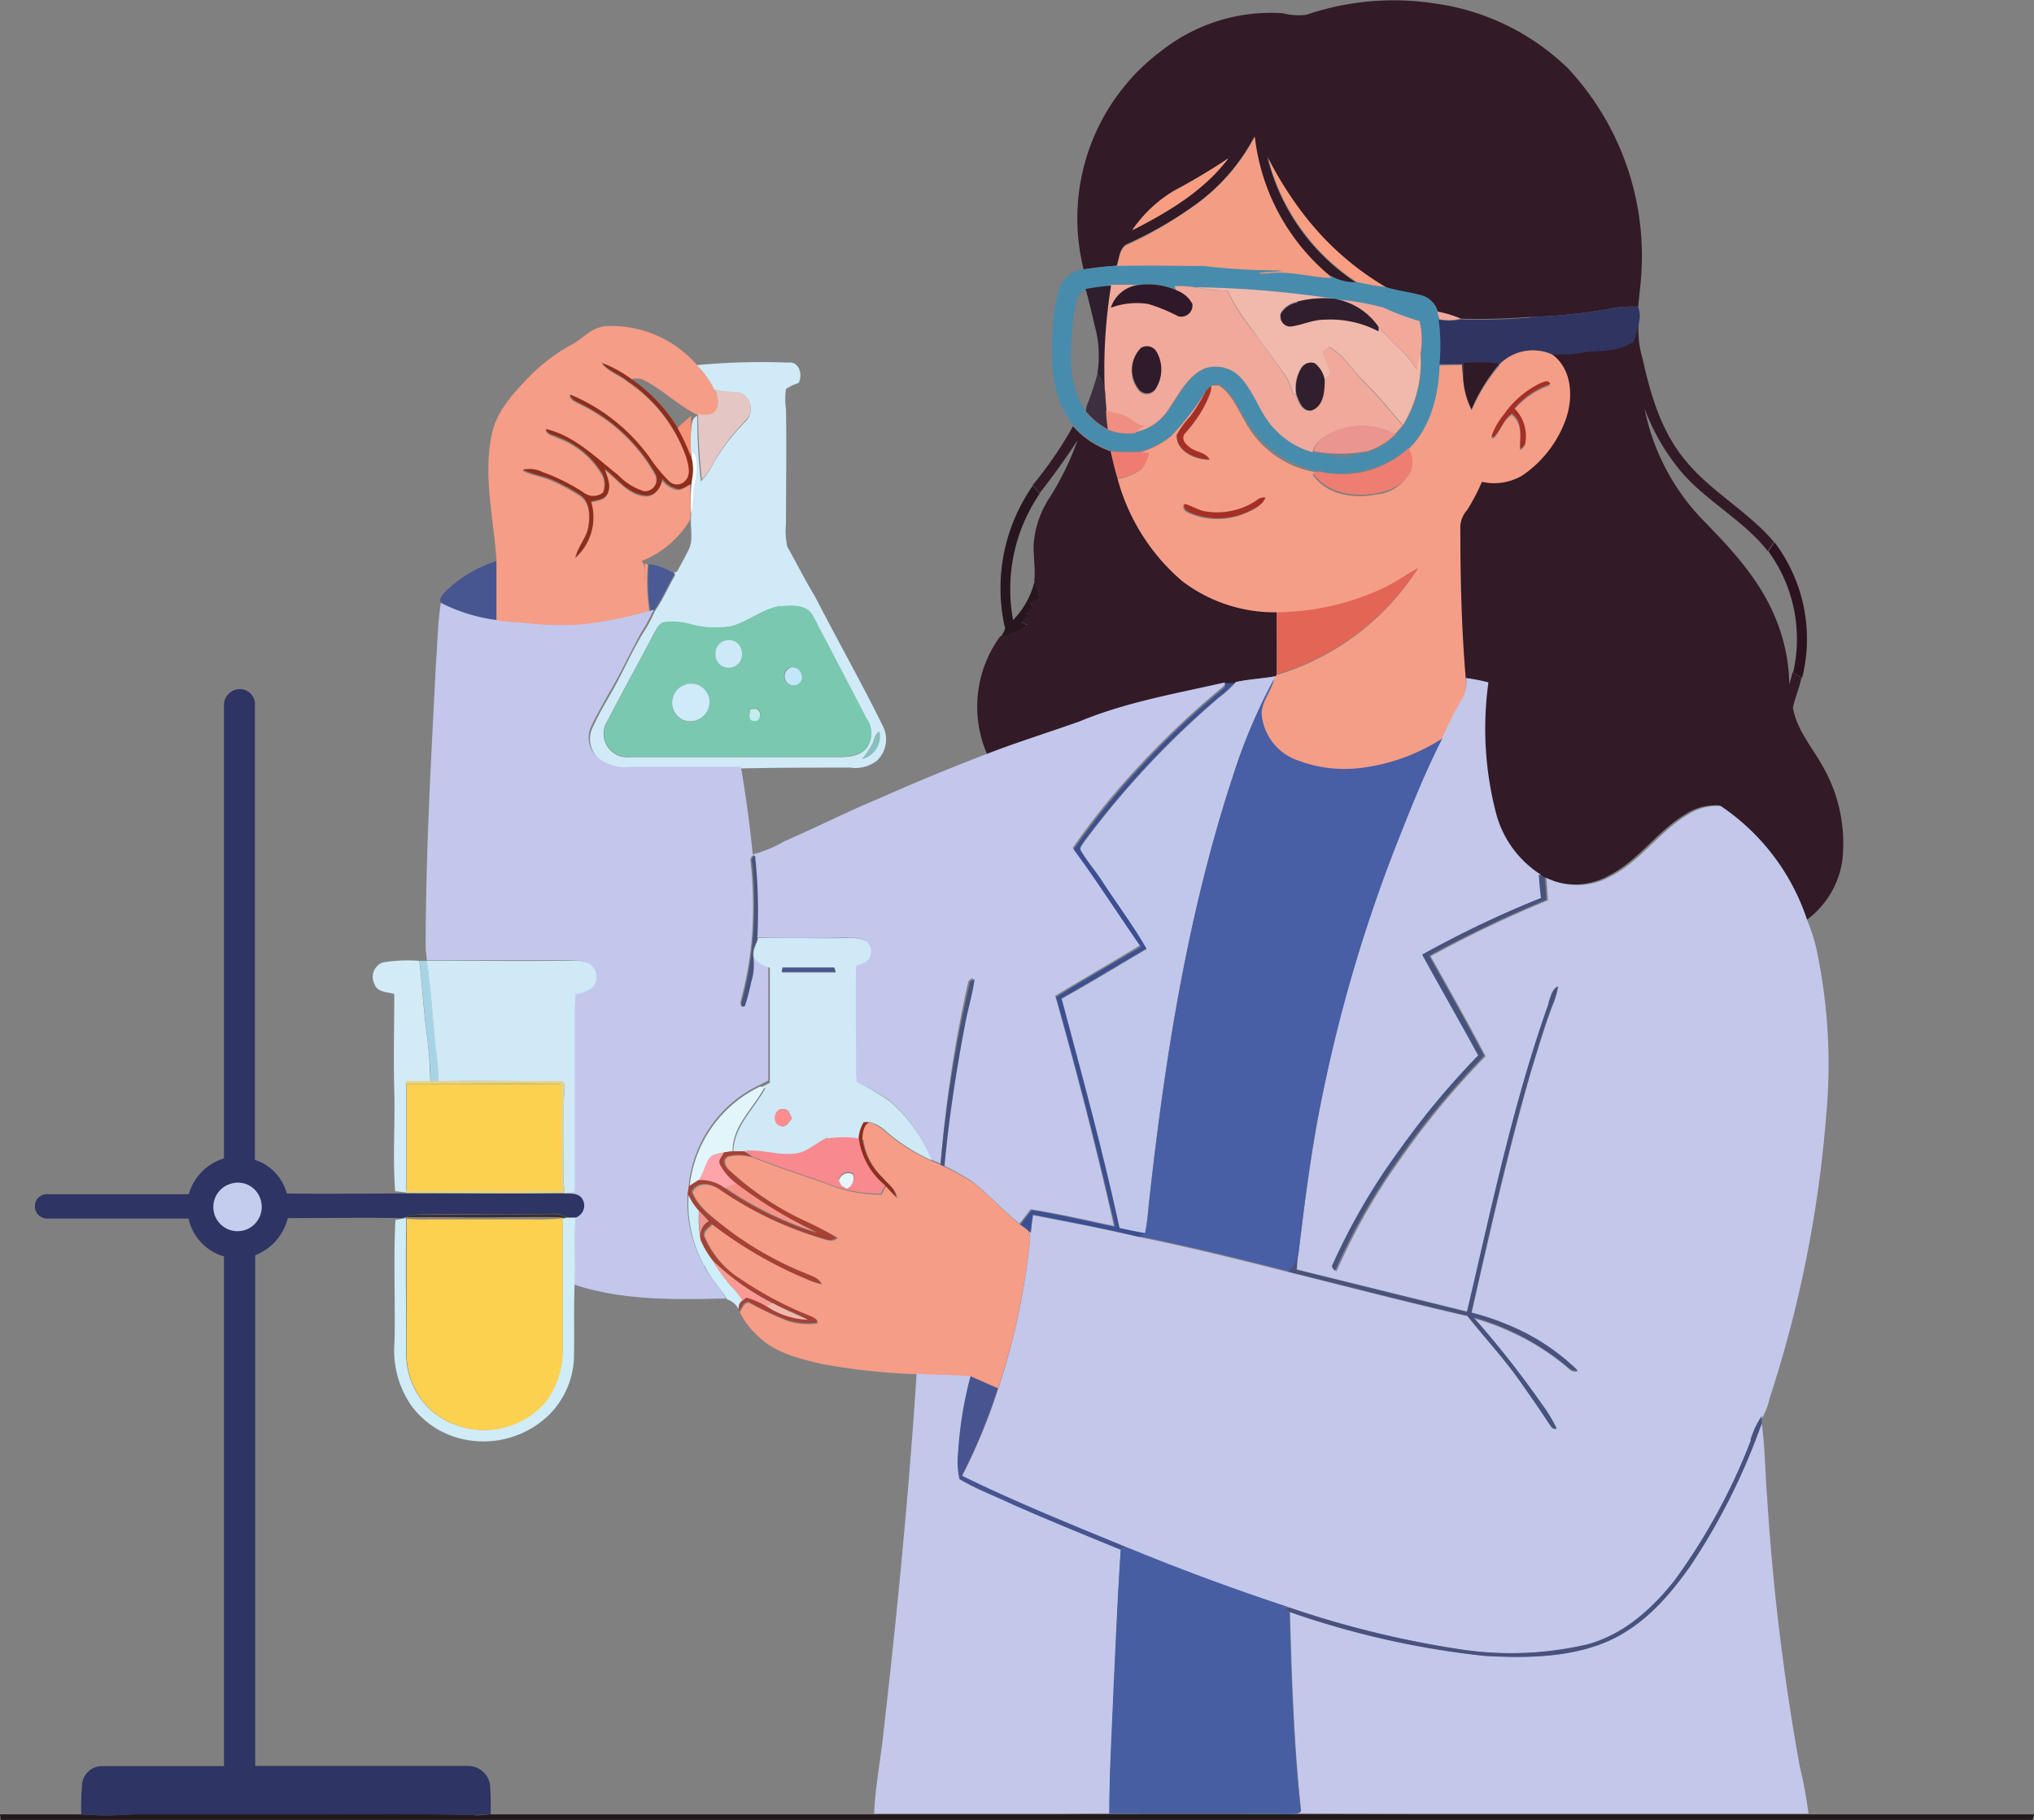 <svg id="Layer_1" data-name="Layer 1" xmlns="http://www.w3.org/2000/svg" viewBox="0 0 181.64 162.55"><rect x="0" y="0" width="181.64" height="162.55" fill="#808080" stroke="none"/><g id="Layer_1-2" data-name="Layer 1"><path id="Path_591815" data-name="Path 591815" d="M116.63,4.78a24.22,24.22,0,0,1,11.64-1A21.18,21.18,0,0,1,140,9.53a24.54,24.54,0,0,1,6.54,18.82c-.06.83-.18,1.65-.24,2.48a14.15,14.15,0,0,0-2.06.1,46.87,46.87,0,0,1-7.56.82,58.41,58.41,0,0,1-6.2.16,10.84,10.84,0,0,0-2.08-.63,2.07,2.07,0,0,0-1.27-1.37c-1.08-.34-2.22-.43-3.3-.77A25.81,25.81,0,0,1,116.69,23a32.26,32.26,0,0,1-3.51-5.5,18.66,18.66,0,0,0,8,11.23,4.65,4.65,0,0,1-2.47-.63A19,19,0,0,1,112,15.67,17.54,17.54,0,0,1,106.37,22a35.12,35.12,0,0,1-5.6,3.18c-.84.3-.8,1.32-1.06,2-1,.06-2,.18-2.94.32a18.67,18.67,0,0,1,7-19.55,15.8,15.8,0,0,1,10.79-3.32,5.4,5.4,0,0,0,2.08.14M109.7,17.58a54.47,54.47,0,0,1-4.81,2.87A11.74,11.74,0,0,0,101.12,24c3.2-1.61,6.42-3.53,8.6-6.44Z" transform="translate(0 -3.45)" style="fill:#321a27"/><path id="Path_591818" data-name="Path 591818" d="M106.4,22a17.6,17.6,0,0,0,5.66-6.34,18.92,18.92,0,0,0,6.69,12.41l.18.27c-1.93-.06-3.83-.7-5.79-.41-.2,0-.59.08-.71-.1.71-.1,1.45-.08,2.16-.18a60.61,60.61,0,0,1-7.13-.39c-2.57-.06-5.16-.1-7.73,0,.26-.72.25-1.74,1.06-2A35.66,35.66,0,0,0,106.4,22Z" transform="translate(0 -3.45)" style="fill:#f49d85"/><path id="Path_591820" data-name="Path 591820" d="M109.7,17.58c-2.18,2.9-5.4,4.81-8.6,6.44a11.92,11.92,0,0,1,3.77-3.54,55.57,55.57,0,0,0,4.81-2.88Z" transform="translate(0 -3.45)" style="fill:#f89d81"/><path id="Path_591821" data-name="Path 591821" d="M113.2,17.46a31.66,31.66,0,0,0,3.51,5.5,25.51,25.51,0,0,0,7.09,6.16,22.44,22.44,0,0,1-2.58-.45,18.69,18.69,0,0,1-8-11.23Z" transform="translate(0 -3.45)" style="fill:#f79e83"/><path id="Path_591823" data-name="Path 591823" d="M99.73,27.2c2.57-.06,5.16,0,7.72,0a56.85,56.85,0,0,0,7.14.39c-.71.1-1.45.08-2.16.19.12.18.51.06.71.09,1.94-.28,3.86.35,5.79.41l-.18-.26a4.37,4.37,0,0,0,2.47.63c.85.18,1.71.35,2.59.45,1.08.35,2.22.43,3.3.77a2.08,2.08,0,0,1,1.26,1.37l.18.67a17.09,17.09,0,0,1,.08,4h2l-2,.06c-.1,2.69-.8,5.58-2.81,7.5a9.69,9.69,0,0,1-13.65-1.24,9.14,9.14,0,0,1-.89-1.25c-.69-1.12-1.18-2.42-2.32-3.2h-.67c0,.12-.09.37-.1.47v-.39l-.45.45a24.19,24.19,0,0,1-3.1,4,7.51,7.51,0,0,1-2.86,1.44,17.92,17.92,0,0,1-2.54-.06,7.79,7.79,0,0,1-3.33-2.2C94,39.21,93.81,36.07,94,33.22a14.24,14.24,0,0,1,.67-4.2,2.56,2.56,0,0,1,2.12-1.51c1-.15,2-.27,2.94-.33m-.51,1.69V29a19.56,19.56,0,0,0-2.3.31c-.84.35-.84,1.41-1,2.16-.37,2.84-.68,6,.93,8.56l.13-.22a3.18,3.18,0,0,1-.06.43,6.23,6.23,0,0,0,2,1.63,5,5,0,0,0,2.47.28l.12-.12a4.6,4.6,0,0,0,2.9-2c.94-1.32,1.67-3,3.24-3.67a3.09,3.09,0,0,1,3.14.74c1.32,1.34,1.75,3.32,3.1,4.67a7.64,7.64,0,0,0,3.4,2.08,13.41,13.41,0,0,0,4.81,0,6.45,6.45,0,0,0,2.51-1.53c.22-.27.46-.53.71-.8A10.81,10.81,0,0,0,126.9,35a6.83,6.83,0,0,0-.1-2.81A22.47,22.47,0,0,1,123.62,31a21.9,21.9,0,0,0-4.1-.74l-.2-.06a91.08,91.08,0,0,0-12.56-1.06A9.73,9.73,0,0,0,105,29l.14.37a6.49,6.49,0,0,0-3.51-.47,22.83,22.83,0,0,0-2.34,0m19.37,15.25a4.69,4.69,0,0,0,2.52,0,7.61,7.61,0,0,0-2.52,0Z" transform="translate(0 -3.45)" style="fill:#488cad"/><path id="Path_591825" data-name="Path 591825" d="M99.24,28.88c.77,0,1.57,0,2.34,0a3,3,0,0,0-2.36,2,6.58,6.58,0,0,1,3.32-.32,15.15,15.15,0,0,1,2.67,1.1,1,1,0,0,0,1.21-.57.89.89,0,0,0,0-.51c-.2-.62-.85-.92-1.38-1.2l-.15-.37a7.75,7.75,0,0,1,1.8.1,17.85,17.85,0,0,0,2.91.31,17.93,17.93,0,0,0,2.12,3.38c1.06,1.35,2,2.75,3,4.14a4.43,4.43,0,0,1,.7,1.71l.28,0c.23.61.55,1.63,1.39,1.47,1.06-.39,1.18-1.74,1.14-2.71.18-.19.37-.37.55-.53-.22-.64-.45-1.29-.69-1.92.18-.18.36-.35.55-.51,1.36.69,2.12,2.1,3.18,3.14,1.22,1.2,2.3,2.57,3.44,3.85l-.71.8a6.1,6.1,0,0,0-4.91-.41c-1,.41-2.12.82-2.43,2a7.25,7.25,0,0,1-3.4-2.08c-1.32-1.34-1.77-3.3-3.1-4.67a3.08,3.08,0,0,0-3.14-.73c-1.57.71-2.3,2.34-3.24,3.67a4.51,4.51,0,0,1-2.9,2,1.77,1.77,0,0,1,.78-.51c-.78,0-1.25-.7-1.92-.94a14.18,14.18,0,0,0-1.59-.39c0-.51-.06-1-.1-1.53a48,48,0,0,1,.55-9.66v-.08m2.65,5.72a2.81,2.81,0,0,0-.06,3.76.93.93,0,0,0,1.32,0,1.71,1.71,0,0,0,.11-.14,3.07,3.07,0,0,0,.1-3.2,1,1,0,0,0-1.31-.48.71.71,0,0,0-.18.12Z" transform="translate(0 -3.45)" style="fill:#f0a99b"/><path id="Path_591826" data-name="Path 591826" d="M96.94,29.26a21.53,21.53,0,0,1,2.28-.3,46.62,46.62,0,0,0-.55,9.66A3.77,3.77,0,0,0,98,36.77a9.79,9.79,0,0,0-.18-4C97.53,31.61,97.29,30.43,96.94,29.26Z" transform="translate(0 -3.45)" style="fill:#2e1e2e"/><path id="Path_591827" data-name="Path 591827" d="M99.22,30.87a3,3,0,0,1,2.36-1.95,6.22,6.22,0,0,1,3.51.47,2.56,2.56,0,0,1,1.39,1.2,1,1,0,0,1-.77,1.11,1,1,0,0,1-.48,0,15.15,15.15,0,0,0-2.67-1.1,6.59,6.59,0,0,0-3.32.32Z" transform="translate(0 -3.45)" style="fill:#2f1928"/><path id="Path_591828" data-name="Path 591828" d="M106.74,29.1a89.55,89.55,0,0,1,12.56,1.06,9.44,9.44,0,0,0-3.47.25,2,2,0,0,0-1.46,1,.84.84,0,0,0,.49,1.09,1,1,0,0,0,.34.05c1-.1,2-.57,3.06-.61a9,9,0,0,1,4.81,1.08,2.75,2.75,0,0,1,0-.41c.47.57,1,1.06,1.51,1.61a8.86,8.86,0,0,1,1.92,2.22,5.6,5.6,0,0,1,.34-1.51,10.77,10.77,0,0,1-1.55,6.48c-1.14-1.28-2.2-2.65-3.44-3.85-1.06-1-1.82-2.44-3.18-3.14-.18.17-.37.33-.55.51q.36.95.69,1.92c-.18.18-.37.37-.55.53a2.4,2.4,0,0,0-.88-1.49,1,1,0,0,0-1.18.41,3.38,3.38,0,0,0-.47,2.34l-.28,0a4.49,4.49,0,0,0-.7-1.71c-1-1.38-2-2.79-3-4.14a19.38,19.38,0,0,1-2.12-3.38,19,19,0,0,1-2.91-.31Z" transform="translate(0 -3.45)" style="fill:#f1b8ac"/><path id="Path_591829" data-name="Path 591829" d="M115.83,30.39a9.23,9.23,0,0,1,3.47-.24l.2.06a6,6,0,0,1,3.61,2.42c0,.14,0,.27,0,.41A9.28,9.28,0,0,0,118.27,32c-1.06,0-2,.49-3,.61a.84.84,0,0,1-.89-.8.78.78,0,0,1,0-.34,2.19,2.19,0,0,1,1.47-1Z" transform="translate(0 -3.45)" style="fill:#301e2c"/><path id="Path_591830" data-name="Path 591830" d="M119.48,30.2a23.64,23.64,0,0,1,4.1.73,21.35,21.35,0,0,0,3.18,1.19,6.83,6.83,0,0,1,.1,2.81,5.52,5.52,0,0,0-.34,1.51,8.52,8.52,0,0,0-1.92-2.22c-.51-.53-1-1-1.51-1.61a5.9,5.9,0,0,0-3.61-2.43Z" transform="translate(0 -3.45)" style="fill:#f2a99a"/><path id="Path_591831" data-name="Path 591831" d="M136.65,31.75a46.75,46.75,0,0,0,7.56-.82,11.8,11.8,0,0,1,2.06-.09,2.19,2.19,0,0,1,.1,1.36,5.76,5.76,0,0,1-.55,1.9c-1.26.84-2.87.65-4.3.88a10.1,10.1,0,0,1-2.85.14,4.2,4.2,0,0,0-4.75.86,13.1,13.1,0,0,0-3.25-.08c0,.48,0,1,0,1.48l-.12-1.4h-2a17.09,17.09,0,0,0-.08-4,4.51,4.51,0,0,0,1.9,0,58.27,58.27,0,0,0,6.2-.16Z" transform="translate(0 -3.45)" style="fill:#303461"/><path id="Path_591832" data-name="Path 591832" d="M128.35,31.28a9.42,9.42,0,0,1,2.08.63,4.68,4.68,0,0,1-1.9.05c-.06-.23-.1-.45-.18-.68Z" transform="translate(0 -3.45)" style="fill:#f2a99a"/><path id="Path_591833" data-name="Path 591833" d="M145.8,34.08a5.76,5.76,0,0,0,.55-1.9,8.67,8.67,0,0,0,.33,3.28c.71,3.22,1.67,6.52,3.83,9.11,2.28,2.8,5.59,4.53,7.91,7.28l-.55.82c-2.14-2.71-5.28-4.34-7.56-6.89a19.1,19.1,0,0,1-3.45-5.85A19.89,19.89,0,0,0,152.18,50c2.47,2.52,4.94,5.2,6.32,8.52a16.13,16.13,0,0,1,1.29,6.05c.1-.36.2-.71.28-1.08l.8.49c-.19.9-.55,1.75-.76,2.65.35,2.1,1.84,3.67,2.8,5.5a13.76,13.76,0,0,1,1.61,8.18,8,8,0,0,1-3.28,5.36,20,20,0,0,0-7.75-10.3,4.91,4.91,0,0,0-2.94.77c-2.57,1.53-4.24,4.18-6.93,5.53a6.15,6.15,0,0,1-5.48.22,4.9,4.9,0,0,1-.65-.32,9.4,9.4,0,0,1-4-5.53,30,30,0,0,1-.67-11.64,16.57,16.57,0,0,0-2-.39c-.39-4.54-.51-9.09-.49-13.65a2.42,2.42,0,0,1,.63-1.47,17.35,17.35,0,0,0,1.3-2.49,4.94,4.94,0,0,0,3.61-.57,10.19,10.19,0,0,0,3.9-5.08c.65-1.91.55-4.4-1.2-5.68a9.74,9.74,0,0,0,2.85-.15c1.43-.2,3,0,4.3-.87Z" transform="translate(0 -3.45)" style="fill:#321a27"/><path id="Path_591834" data-name="Path 591834" d="M53.8,32.59a10.14,10.14,0,0,1,8.46,3.48,8.57,8.57,0,0,1,1.55,2.18c.22.57.57,1.3.14,1.88s-1.06.47-1.61.39c-1.81-.84-3.2-2.35-5-3.2a1.93,1.93,0,0,0-1,0,11.22,11.22,0,0,0-2.59-1.41c.59.8,1.61,1.06,2.34,1.69a13.52,13.52,0,0,1,5.24,6.81c.18.69.47,1.59-.12,2.14a1,1,0,0,1-1.41,0A12,12,0,0,1,58,44.35a16.65,16.65,0,0,0-7.16-5.61c.1.53.68.66,1.08.9a15.18,15.18,0,0,1,6.53,6.14,1.1,1.1,0,0,1-1,1.65A5.18,5.18,0,0,1,55.19,46c-2-1.59-3.92-3.52-6.48-4.13.16.49.73.51,1.12.73a7.63,7.63,0,0,1,3.83,3.12,2.06,2.06,0,0,1,.16,1.81,1.37,1.37,0,0,1-1.75,0,17.73,17.73,0,0,0-3.65-1.81,2.77,2.77,0,0,0-1.77-.22c.83.42,1.79.53,2.65.91a18.48,18.48,0,0,1,2.4,1.29c1,.57,1,1.87.82,2.85s-.94,1.77-1.16,2.77a4.8,4.8,0,0,0,1.38-5c.53-.12,1.23-.14,1.49-.72s-.06-1.48-.26-2.2c1.14.84,2.05,2.2,3.54,2.39.88.12,1.47-.71,1.53-1.51a2.36,2.36,0,0,0,1.33.92c.47.1.87-.27,1.26-.45,0,1,.08,2.08,0,3.12a8.9,8.9,0,0,1-4.34,3.69c.45.47.22,1.2.3,1.79,0-.53,0-1.06,0-1.59l.27.12a16.86,16.86,0,0,0,.14,4.2,34.19,34.19,0,0,1-6.26,1.25,29.43,29.43,0,0,1-4.4-.1c-1-.14-2-.1-3-.31,0-1.77,0-3.54,0-5.32-.23-3.81-1.25-7.68-.39-11.5.45-2,1.91-3.55,3.3-5a16.35,16.35,0,0,1,3.69-2.82c1-.46,1.71-1.48,2.87-1.65Z" transform="translate(0 -3.45)" style="fill:#f59d86"/><path id="Path_591836" data-name="Path 591836" d="M101.83,34.56a1,1,0,0,1,1.4.22l.09.15a3.16,3.16,0,0,1-.1,3.2.93.93,0,0,1-1.29.29l-.14-.11a2.81,2.81,0,0,1,.06-3.75Z" transform="translate(0 -3.45)" style="fill:#2f1b29"/><path id="Path_591837" data-name="Path 591837" d="M133.9,36a4.18,4.18,0,0,1,4.75-.86c1.75,1.3,1.85,3.8,1.2,5.69a10.19,10.19,0,0,1-3.9,5.08,4.94,4.94,0,0,1-3.61.57,19.63,19.63,0,0,1-1.3,2.49,2.42,2.42,0,0,0-.63,1.46c0,4.57.1,9.12.49,13.66a3.16,3.16,0,0,1-.45,2.06,35.67,35.67,0,0,0-1.69,3.39,17.17,17.17,0,0,1-7.46,2.65,11,11,0,0,1-5.4-.68,4.85,4.85,0,0,1-3.26-4.16c0-1.16.81-2,1.1-3.12,0-.08.1-.24.14-.32l.08-.16a22.66,22.66,0,0,0,12.64-9.5c-1.16.61-2.22,1.42-3.42,1.93a22.7,22.7,0,0,1-9.18,2,13.23,13.23,0,0,1-8.48-2.81,18.24,18.24,0,0,1-5.75-9.15,4.68,4.68,0,0,0,2.16-.88,3,3,0,0,0,.64-1.39l-.86-.08a7.49,7.49,0,0,0,2.85-1.45,23.1,23.1,0,0,0,3.1-4,15.66,15.66,0,0,1-1.4,2.28,9.51,9.51,0,0,0-1.2,1.63c0,1.47,1.67,2.2,2.93,2.2-.4-.69-1.32-.63-1.87-1.16-.35-.24-.67-.73-.35-1.14.9-1.2,2-2.37,2.33-3.87,0-.13.08-.37.1-.47h.67c1.14.77,1.63,2.06,2.32,3.2a8.77,8.77,0,0,0,6.65,4.58c-.16,0-.47.1-.63.15,1.22,1.83,3.69,2.2,5.7,1.79a3.76,3.76,0,0,0,3.1-2.2,2.18,2.18,0,0,0-.26-1.81c2-1.92,2.71-4.81,2.81-7.5l2-.06c0,.46.06.93.12,1.4a7.29,7.29,0,0,0,.74,2.67,15.09,15.09,0,0,1,2.49-4m3.69,1.67a8.41,8.41,0,0,0-3.33,2.81,6.21,6.21,0,0,0-1.1,1.94l.19.1c.63-.61.85-1.61,1.63-2.12,1,.75.75,2.06.73,3.14a.76.76,0,0,0,.49-.7,3.45,3.45,0,0,0-1-2.89,7.14,7.14,0,0,1,3.2-2.18c-.16-.43-.59-.18-.85-.08m-25.3,10.4a6.29,6.29,0,0,1-4.65,1,19,19,0,0,1-1.92-.68c-.16.62.49.76.92.94a6.43,6.43,0,0,0,5-.35A2.6,2.6,0,0,0,113,47.9a.88.88,0,0,0-.72.18Z" transform="translate(0 -3.45)" style="fill:#f59e87"/><path id="Path_591838" data-name="Path 591838" d="M53.74,35.85a10.86,10.86,0,0,1,2.59,1.41,14.53,14.53,0,0,1,4.2,4.42,18.56,18.56,0,0,1,1.22,2.59,4.1,4.1,0,0,1,.08,1.81,14.63,14.63,0,0,0-.1,3.37c0,.06,0,.18,0,.22l0,.1c.06-1,0-2.08,0-3.12-.41.18-.8.55-1.26.45a2.45,2.45,0,0,1-1.33-.92c-.06.8-.65,1.63-1.53,1.51C56,47.51,55.11,46.14,54,45.31c.2.69.62,1.46.27,2.2-.27.57-1,.59-1.49.71a4.81,4.81,0,0,1-1.38,5c.22-1,1-1.74,1.16-2.78s.12-2.26-.82-2.85a18.48,18.48,0,0,0-2.4-1.29c-.86-.38-1.82-.48-2.65-.91a2.71,2.71,0,0,1,1.77.22,17.28,17.28,0,0,1,3.65,1.82,1.4,1.4,0,0,0,1.75,0,1.9,1.9,0,0,0-.16-1.82,7.69,7.69,0,0,0-3.83-3.12c-.39-.2-1-.24-1.12-.73,2.57.61,4.46,2.55,6.48,4.14a5.34,5.34,0,0,0,2.3,1.42,1.09,1.09,0,0,0,1.13-1,1.05,1.05,0,0,0-.15-.6A15.33,15.33,0,0,0,52,39.58c-.4-.25-1-.37-1.08-.9A16.7,16.7,0,0,1,58,44.28a13.85,13.85,0,0,0,1.75,2.14,1,1,0,0,0,1.41,0c.59-.55.31-1.46.12-2.14a13.61,13.61,0,0,0-5.24-6.81c-.73-.61-1.75-.9-2.34-1.69Z" transform="translate(0 -3.45)" style="fill:#8f2d1c"/><path id="Path_591839" data-name="Path 591839" d="M62.26,36.05a62.77,62.77,0,0,1,8.11-.22c1-.14,1.35,1.1.94,1.83a4.11,4.11,0,0,0-1.12.53,6.39,6.39,0,0,0,0,1.8c.06,3.4,0,6.79,0,10.19a6.74,6.74,0,0,0,.12,2.1c.84,1.47,1.59,3,2.47,4.43,2,3.91,4.18,7.74,6.11,11.68a2.61,2.61,0,0,1-.59,3,3.18,3.18,0,0,1-2.4.61c-3.22,0-6.43,0-9.63.07s-6.5-.07-9.74,0a4.09,4.09,0,0,1-2.69-.58,2.4,2.4,0,0,1-1-2.89c.45-1,1-2,1.55-2.94,1.08-1.83,1.91-3.79,3-5.62a12.45,12.45,0,0,0,1.08-2c.72-1,1.2-2.18,1.84-3.24-.08,0-.22-.1-.31-.15l.47-.16c.33-.63.7-1.26,1-1.9.47-.86.18-1.88.23-2.81,0-.06,0-.17,0-.23.24-.9.1-1.81.28-2.73a6,6,0,0,0,.1-2.63l-.43-.37a13,13,0,0,1,0-1.65c.17-.53,0-1.32.62-1.59a49.63,49.63,0,0,0,.32,5.85,6.59,6.59,0,0,0,1.23-1.81A19,19,0,0,1,66.66,41a1.58,1.58,0,0,0-.16-2.23,1.76,1.76,0,0,0-.37-.23,15.26,15.26,0,0,1-2.33-.27,8.13,8.13,0,0,0-1.54-2.18M69.61,57.6c-1.56.26-2.79,1.38-4.32,1.79a8.43,8.43,0,0,1-3.5-.14,5.82,5.82,0,0,0-2.59-.2c-.41.16-.59.63-.82,1-1.34,2.59-2.77,5.11-4.1,7.72a2.1,2.1,0,0,0,.53,2.93,2.08,2.08,0,0,0,1.47.36c6.26,0,12.5,0,18.76,0,1,0,2.16-.2,2.57-1.2a2.26,2.26,0,0,0-.25-2.23Q75,63.07,72.61,58.52c-.53-1.12-2-1-3-.88M78,69.71a7.47,7.47,0,0,1-1,1.51,2.1,2.1,0,0,0,1.52-2.42c-.36.16-.4.58-.54.91Z" transform="translate(0 -3.45)" style="fill:#d0eaf7"/><path id="Path_591840" data-name="Path 591840" d="M116.24,36.3a1,1,0,0,1,1.18-.41,2.45,2.45,0,0,1,.88,1.49c0,1-.08,2.32-1.14,2.71-.86.16-1.16-.86-1.39-1.47a3.49,3.49,0,0,1,.47-2.34Z" transform="translate(0 -3.45)" style="fill:#321f2e"/><path id="Path_591841" data-name="Path 591841" d="M130.65,35.87a12.21,12.21,0,0,1,3.25.08A15.84,15.84,0,0,0,131.41,40a7.15,7.15,0,0,1-.74-2.67c0-.49,0-1,0-1.49Z" transform="translate(0 -3.45)" style="fill:#301a26"/><path id="Path_591842" data-name="Path 591842" d="M98,36.77a3.63,3.63,0,0,1,.71,1.85c0,.51.08,1,.1,1.53s.1,1.1.16,1.65a6.27,6.27,0,0,1-2-1.63c0-.1.06-.33.06-.43a25.7,25.7,0,0,0,1-3Z" transform="translate(0 -3.45)" style="fill:#3d2f40"/><path id="Path_591843" data-name="Path 591843" d="M137.59,37.66c.26-.1.71-.34.85.08a7.23,7.23,0,0,0-3.2,2.18,3.47,3.47,0,0,1,1,2.9.73.73,0,0,1-.49.69c0-1.08.27-2.4-.73-3.14-.78.53-1,1.51-1.63,2.12l-.19-.1a6.28,6.28,0,0,1,1.1-1.93,8.39,8.39,0,0,1,3.32-2.82Z" transform="translate(0 -3.45)" style="fill:#a52f25"/><path id="Path_591844" data-name="Path 591844" d="M63.81,38.23a18.12,18.12,0,0,0,2.32.27,1.55,1.55,0,0,1,.8,2,1.88,1.88,0,0,1-.27.42,19.31,19.31,0,0,0-2.77,3.54,6.6,6.6,0,0,1-1.22,1.82,57.35,57.35,0,0,1-.33-5.85c.55.08,1.26.16,1.61-.39s.08-1.3-.14-1.88Z" transform="translate(0 -3.45)" style="fill:#e4c6c5"/><path id="Path_591845" data-name="Path 591845" d="M107.68,38.36c.12-.1.34-.33.47-.45v.39a11,11,0,0,1-2.35,3.87c-.32.39,0,.9.35,1.14.53.53,1.47.47,1.87,1.16-1.24,0-3-.73-2.93-2.2a8.25,8.25,0,0,1,1.2-1.63,16.65,16.65,0,0,0,1.41-2.28Z" transform="translate(0 -3.45)" style="fill:#a52f25"/><path id="Path_591846" data-name="Path 591846" d="M98.79,40.15a8.59,8.59,0,0,1,1.59.39c.68.24,1.14.94,1.92.94a1.93,1.93,0,0,0-.78.51l-.12.12a5,5,0,0,1-2.46-.29,15.38,15.38,0,0,1-.17-1.65Z" transform="translate(0 -3.45)" style="fill:#ee8f82"/><path id="Path_591847" data-name="Path 591847" d="M60.51,41.68c.38-.39.8-.74,1.2-1.1,0,.51,0,1,0,1.51a13,13,0,0,0,0,1.65c0,.14,0,.41,0,.53A17,17,0,0,0,60.51,41.68Z" transform="translate(0 -3.45)" style="fill:#f69275"/><path id="Path_591848" data-name="Path 591848" d="M119.71,41.8a6.1,6.1,0,0,1,4.91.41,6.09,6.09,0,0,1-2.51,1.53,13,13,0,0,1-4.81,0c.29-1.14,1.45-1.55,2.43-2Z" transform="translate(0 -3.45)" style="fill:#ea958f"/><path id="Path_591849" data-name="Path 591849" d="M95.86,41.56a7.79,7.79,0,0,0,3.32,2.2c.18.8.37,1.61.61,2.4a18.26,18.26,0,0,0,5.75,9.16A13.6,13.6,0,0,0,114,58.13c0,1.85,0,3.71,0,5.54l-.08.17c-1.2.22-2.41.26-3.59.53l-.1.1h-.75c-4.37,1-8.83,1.75-13,3.48-2.77,1-5.57,1.86-8.3,2.92a10.64,10.64,0,0,1,1.16-10.62h.1a4.43,4.43,0,0,0,2.3-1L91.16,59c.22-.22.45-.43.67-.63l-.24-.18c.2-.19.43-.35.63-.53L92,57.25a5.21,5.21,0,0,0,.83-.47,3.27,3.27,0,0,0-.47-1.45c.15-1.26-.18-2.5,0-3.77A8.67,8.67,0,0,1,93.66,48a25,25,0,0,0,2.57-5.24C95.17,44.41,94,46,92.83,47.51l-.61-.74a35.76,35.76,0,0,0,3.61-5.26Z" transform="translate(0 -3.45)" style="fill:#321a27"/><path id="Path_591850" data-name="Path 591850" d="M117.89,45.57a8.7,8.7,0,0,0,7.89-2.1,2.2,2.2,0,0,1,.26,1.82c-.4,1.32-1.83,2-3.1,2.2-2,.4-4.46,0-5.7-1.8l.63-.14Z" transform="translate(0 -3.45)" style="fill:#ee7e71"/><path id="Path_591851" data-name="Path 591851" d="M61.69,43.74c.1.08.32.26.43.37a6.15,6.15,0,0,1-.1,2.63c-.19.9-.05,1.83-.29,2.73a14.09,14.09,0,0,1,.1-3.37,4.1,4.1,0,0,0-.08-1.81,4.55,4.55,0,0,0,0-.53Z" transform="translate(0 -3.45)" style="fill:#fcfdfe"/><path id="Path_591852" data-name="Path 591852" d="M99.2,43.76a18.1,18.1,0,0,0,2.55.06,6.11,6.11,0,0,1,.85.08,2.65,2.65,0,0,1-.63,1.39,4.6,4.6,0,0,1-2.16.87c-.25-.8-.43-1.59-.61-2.4Z" transform="translate(0 -3.45)" style="fill:#f07c71"/><path id="Path_591853" data-name="Path 591853" d="M118.63,44.15a7.67,7.67,0,0,1,2.53,0A4.93,4.93,0,0,1,118.63,44.15Z" transform="translate(0 -3.45)" style="fill:#6c8193"/><path id="Path_591854" data-name="Path 591854" d="M89.7,59.33a16,16,0,0,1,2.53-12.51l.61.73a15.1,15.1,0,0,0-2.37,11.27,7.51,7.51,0,0,0,1.92-3.46,3.92,3.92,0,0,1,.47,1.45,6.92,6.92,0,0,1-.84.47,3.18,3.18,0,0,0,.23.4c-.2.19-.43.35-.63.53l.24.19c-.22.2-.45.4-.67.63l.55.24a4.47,4.47,0,0,1-2.3,1c.1-.3.41-.59.28-.91Z" transform="translate(0 -3.45)" style="fill:#27161d"/><path id="Path_591855" data-name="Path 591855" d="M112.29,48.08a.87.87,0,0,1,.71-.18c-.22.59-.81.85-1.32,1.14a6.45,6.45,0,0,1-5,.34c-.43-.2-1.08-.32-.92-.93.68.14,1.25.59,1.92.67A6.3,6.3,0,0,0,112.29,48.08Z" transform="translate(0 -3.45)" style="fill:#a52f25"/><path id="Path_591856" data-name="Path 591856" d="M157.91,52.69l.55-.82A14.29,14.29,0,0,1,160.93,64l-.8-.49a13.3,13.3,0,0,0-2.22-10.84Z" transform="translate(0 -3.45)" style="fill:#2c131f"/><path id="Path_591857" data-name="Path 591857" d="M39.67,56.38a11.55,11.55,0,0,1,4.65-2.82v5.28a15.21,15.21,0,0,1-4.93-1.53c-.23-.32.08-.67.28-.91Z" transform="translate(0 -3.45)" style="fill:#475590"/><path id="Path_591858" data-name="Path 591858" d="M57.92,53.81a6.08,6.08,0,0,1,2.06.71l.3.14c-.65,1.06-1.12,2.2-1.83,3.25a1.56,1.56,0,0,0-.37.1,16,16,0,0,1-.14-4.2Z" transform="translate(0 -3.45)" style="fill:#4a5a94"/><path id="Path_591859" data-name="Path 591859" d="M123.21,56.11c1.23-.51,2.27-1.32,3.43-1.94A22.72,22.72,0,0,1,114,63.67c.1-1.85,0-3.71,0-5.54a23.08,23.08,0,0,0,9.18-2Z" transform="translate(0 -3.45)" style="fill:#e36555"/><path id="Path_591860" data-name="Path 591860" d="M39.39,57.3a15.44,15.44,0,0,0,4.93,1.52h0c1,.23,2,.17,3,.31a28.1,28.1,0,0,0,4.4.1A35.21,35.21,0,0,0,58,58c.1,0,.28-.09.36-.1a13.27,13.27,0,0,1-1.08,2c-1,1.83-1.9,3.79-3,5.62-.53,1-1.1,1.92-1.55,2.94a2.37,2.37,0,0,0,1,2.89,4,4,0,0,0,2.69.57c3.24,0,6.5,0,9.74,0q.68,3.92,1.06,7.83A10.89,10.89,0,0,0,70,78.6c2.82-1.22,5.57-2.63,8.42-3.81q4.77-2.12,9.67-4c2.73-1.06,5.54-1.93,8.3-2.91,4.16-1.73,8.62-2.49,13-3.49a.72.72,0,0,1-.28.47,76.2,76.2,0,0,0-7.22,6.81,65.49,65.49,0,0,0-6.1,7.5c2.12,2.83,4,5.83,6,8.7-2.5,1.53-5.07,3-7.56,4.51,1.92,6.8,3.69,13.65,5.24,20.54-2.47-.51-4.93-1.1-7.44-1.48-.33.42-.63.85-1,1.28-1.49-1.2-2.75-2.65-4.28-3.81a24.31,24.31,0,0,0-2.55-1.41c.41-4.3,1.06-8.58,1.88-12.82.24-1.3.65-2.59.81-3.9-.2.1-.42.2-.45.47A116.82,116.82,0,0,0,84,107.37l-.84-.36a13.32,13.32,0,0,0-3.85-5.37A23.74,23.74,0,0,0,76.42,100a6.4,6.4,0,0,1-.08-1.38c0-3,0-6,0-8.93.45-.23,1.08-.31,1.25-.86a1.18,1.18,0,0,0-.39-1.41,4.2,4.2,0,0,0-1.86-.24c-2.61.08-5.22,0-7.8,0a47.87,47.87,0,0,0-.2-7.38.48.48,0,0,0-.31.57A38.91,38.91,0,0,1,67.21,86a30.48,30.48,0,0,1-1,6.58c-.08.23-.22.94.23.61A19.07,19.07,0,0,0,67,91a5.15,5.15,0,0,0,.2-2.24,2.26,2.26,0,0,0,1.41.9c0,3.43,0,6.85,0,10.28l-.82.42a11.18,11.18,0,0,0-6.28,8.91c0,.27-.08.53-.1.8a11.48,11.48,0,0,0,1.43,6.34c.51,1.1,1.41,1.94,2,3-4.55.1-9.26.2-13.62-1.26.08-2-.1-4,.08-6a1.12,1.12,0,0,0,.74-1.42,1.11,1.11,0,0,0-.13-.27c-.36-.57-1.14-.41-1.73-.47h.16l.9-.18V93.54c0-.45,0-.9.06-1.34.53-.17,1.15-.19,1.53-.62a1.43,1.43,0,0,0-.17-2,1.2,1.2,0,0,0-.26-.18A4.63,4.63,0,0,0,51,89.2c-4.3,0-8.59,0-12.89,0,0-.32-.08-.65-.1-1,0-8.5.49-17,.92-25.48.14-1.84.16-3.67.45-5.5M73.43,78.75c-.36.83.41,1.71,1.19,1.9s1.34-.53,1.77-1.08c0-.31,0-.59,0-.9a3.19,3.19,0,0,0-1.06-1.1,1.63,1.63,0,0,0-1.86,1.16M70.76,85c.37.59,1.14.3,1.69.32a4.78,4.78,0,0,0,.62-1.1,1.29,1.29,0,0,0-1.19-1.36H71.6c-1.1-.06-1.47,1.41-.84,2.15Z" transform="translate(0 -3.45)" style="fill:#c3c7ec"/><path id="Path_591861" data-name="Path 591861" d="M69.62,57.6c1-.1,2.49-.22,3,.88Q75,63,77.39,67.61a2.24,2.24,0,0,1,.24,2.22c-.41,1-1.63,1.18-2.57,1.2q-9.39,0-18.75,0a2.1,2.1,0,0,1-2-3.28c1.32-2.59,2.75-5.14,4.1-7.73.22-.36.4-.83.81-1a6.13,6.13,0,0,1,2.59.2,8.48,8.48,0,0,0,3.51.15c1.51-.39,2.75-1.53,4.32-1.8m-4.91,3.1a1.18,1.18,0,1,0,1.52,1.12,1.17,1.17,0,0,0-1.17-1.17,1.34,1.34,0,0,0-.35,0m5.89,2.41a.81.81,0,0,0-.57,1,.78.78,0,0,0,1.23.43.83.83,0,0,0,.23-.3.81.81,0,0,0-.41-1.07.75.75,0,0,0-.49,0m-9.77,1.69a1.69,1.69,0,0,0-.6,2.31,1.61,1.61,0,0,0,.73.66,1.73,1.73,0,0,0,2.25-.94,1.66,1.66,0,0,0,.13-.73,1.64,1.64,0,0,0-1.72-1.55,1.71,1.71,0,0,0-.79.25m6.16,2c-.08.33-.22,1,.31,1s.77-.53.47-.88c-.13-.32-.51-.12-.78-.16Z" transform="translate(0 -3.45)" style="fill:#7ac8af"/><path id="Path_591862" data-name="Path 591862" d="M64.73,60.66a1.16,1.16,0,0,1,1.47.77,1,1,0,0,1,.06.35,1.19,1.19,0,1,1-2.37,0A1.18,1.18,0,0,1,64.73,60.66Z" transform="translate(0 -3.45)" style="fill:#cde9f8"/><path id="Path_591863" data-name="Path 591863" d="M70.62,63.06a.8.8,0,0,1,.95.61.81.81,0,0,1,0,.51.76.76,0,0,1-1,.41.73.73,0,0,1-.3-.22.8.8,0,0,1,.07-1.13A.88.88,0,0,1,70.62,63.06Z" transform="translate(0 -3.45)" style="fill:#c3e7fa"/><path id="Path_591864" data-name="Path 591864" d="M110.31,64.37c1.18-.27,2.41-.31,3.59-.53,0,.08-.1.24-.15.32a49.18,49.18,0,0,0-3.77,9c-4,12.28-6,25.1-7.4,37.9-.1.86-.14,1.72-.32,2.55-.76-.12-1.53-.26-2.27-.45-1.48-6.89-3.36-13.7-5.17-20.51,2.54-1.42,5.05-2.95,7.58-4.44-1.2-2.12-2.71-4.06-4-6.1-.59-.92-1.3-1.71-1.85-2.65-.19-.26.12-.55.24-.77a78.34,78.34,0,0,1,12-12.87,11.14,11.14,0,0,0,1.45-1.3l.1-.1Z" transform="translate(0 -3.45)" style="fill:#c1c7eb"/><path id="Path_591865" data-name="Path 591865" d="M130.92,64a16.57,16.57,0,0,1,2,.39,30,30,0,0,0,.67,11.64,9.29,9.29,0,0,0,4,5.52c0,.7.1,1.39.19,2.06a95.34,95.34,0,0,0-10.6,5.06c1.59,3,3.32,6,5,9a69.13,69.13,0,0,0-7.13,8.62,56.33,56.33,0,0,0-5.87,10.07c-.19.25,0,.45.18.62a55.56,55.56,0,0,1,5.69-10,71.44,71.44,0,0,1,7.62-9.2c-1.57-3-3.26-6-4.91-8.93a102.89,102.89,0,0,1,10.48-5c-.05-.67-.09-1.37-.15-2l.23.1a6.15,6.15,0,0,0,5.48-.22c2.69-1.35,4.36-4,6.93-5.53a4.93,4.93,0,0,1,2.94-.77,19.72,19.72,0,0,1,7.75,10.29,14.76,14.76,0,0,1,.91,3.06,49.33,49.33,0,0,1,.76,14.19,108.64,108.64,0,0,1-5.06,25.36,6.23,6.23,0,0,1-.59,1.61,7.41,7.41,0,0,0-1,2.14,53.73,53.73,0,0,1-6.83,12.54,15.51,15.51,0,0,1-7.77,5.7,31,31,0,0,1-11.47.43A88,88,0,0,1,115.08,147q-7.33-2.41-14.47-5.36c-4.94-2-9.89-4-14.68-6.38a52.15,52.15,0,0,0,3.22-7.81A62.07,62.07,0,0,0,92,114a1.75,1.75,0,0,0-.14-.6l.2.17c.06-.53.12-1.06.2-1.59,3.18.61,6.36,1.2,9.5,1.95,4.46.9,8.89,2,13.29,3.12,5.32,1.33,10.62,2.71,16,3.94,1.47,1.87,3.1,3.61,4.49,5.54,1,1.3,1.9,2.61,2.75,4,.18.22.35.67.73.51a12.87,12.87,0,0,0-1.32-2.16,86.4,86.4,0,0,0-6.06-7.69,22.47,22.47,0,0,1,8.44,4.47.75.75,0,0,0,.84.24A19.63,19.63,0,0,0,135,121.9a22.47,22.47,0,0,0-3.57-1.23c1.67-7.35,3.32-14.73,5.44-22,.61-1.93,1.17-3.89,1.92-5.76a7.31,7.31,0,0,0,.37-1.37c-.55.31-.64.94-.84,1.47-3.18,9-5.12,18.3-7.3,27.56l-15.19-3.75c0-.45.06-.92.12-1.37.58-4.75,1.19-9.5,2.15-14.19A135.12,135.12,0,0,1,125,78.06c1.16-2.91,2.34-5.85,3.77-8.66A34.36,34.36,0,0,1,130.48,66a3.19,3.19,0,0,0,.45-2.06Z" transform="translate(0 -3.45)" style="fill:#c3c7ea"/><path id="Path_591866" data-name="Path 591866" d="M110,73.09a50.2,50.2,0,0,1,3.77-9c-.28,1.09-1.14,2-1.1,3.12a4.8,4.8,0,0,0,3.27,4.16,11.68,11.68,0,0,0,5.4.68,17.39,17.39,0,0,0,7.46-2.65c-1.43,2.81-2.61,5.72-3.77,8.66a135.78,135.78,0,0,0-6.94,23.2c-1,4.69-1.57,9.44-2.14,14.19a3.66,3.66,0,0,1-.87,1.53c-4.4-1.12-8.83-2.23-13.29-3.12l.48-.35a21.68,21.68,0,0,0,.33-2.55c1.41-12.8,3.4-25.62,7.4-37.9Z" transform="translate(0 -3.45)" style="fill:#485ea5"/><path id="Path_591867" data-name="Path 591867" d="M109.45,64.47h.76a11.14,11.14,0,0,1-1.45,1.3,78.25,78.25,0,0,0-12,12.86c-.12.23-.43.49-.24.78.53.94,1.26,1.75,1.85,2.65,1.33,2.06,2.81,4,4,6.1-2.53,1.47-5,3-7.59,4.44,1.82,6.81,3.69,13.62,5.18,20.51.76.16,1.51.33,2.26.45l-.48.35c-3.14-.76-6.32-1.35-9.5-2-.09.53-.15,1.06-.2,1.59l-.2-.16a7.15,7.15,0,0,0-.7-.53q.46-.64,1-1.29c2.49.39,5,1,7.44,1.49C98,106.16,96.23,99.31,94.31,92.5c2.49-1.57,5.06-3,7.57-4.5-2-2.88-3.92-5.87-6-8.7a65.69,65.69,0,0,1,6.1-7.5A71.46,71.46,0,0,1,109.18,65a.77.77,0,0,0,.28-.47Z" transform="translate(0 -3.45)" style="fill:#3c4f93"/><path id="Path_591868" data-name="Path 591868" d="M60.85,64.76a1.63,1.63,0,0,1,2.26.51,1.57,1.57,0,0,1,.25.79,1.73,1.73,0,0,1-1.66,1.8,1.77,1.77,0,0,1-.72-.13,1.68,1.68,0,0,1-.79-2.25,1.61,1.61,0,0,1,.66-.73Z" transform="translate(0 -3.45)" style="fill:#cfeaf8"/><path id="Path_591869" data-name="Path 591869" d="M20,66.47A1.43,1.43,0,0,1,21.24,65a1.35,1.35,0,0,1,1.52,1.17.62.62,0,0,1,0,.13c0,13.58,0,27.15,0,40.73a4.3,4.3,0,0,1,2.85,3c3.55.06,7.1,0,10.65,0,4.64,0,9.31,0,14,0,.57.06,1.37-.1,1.73.47a1.12,1.12,0,0,1-.34,1.56.84.84,0,0,1-.27.13H50.7a2.29,2.29,0,0,0-1.37-.35c-4,.1-8,0-12,.06a3.63,3.63,0,0,0-1.13.25l-.24.08c-3.43-.06-6.83,0-10.26,0a4.81,4.81,0,0,1-2.91,3.32q0,22.82,0,45.6c6.36,0,12.7,0,19.06,0a2,2,0,0,1,1.9,1.61,24.52,24.52,0,0,1,.06,2.71c-.45,0-.9.06-1.34.08-4.77-.12-9.52,0-14.29-.06H11.86a32.1,32.1,0,0,1-4.6,0,24,24,0,0,1,.08-2.81A1.8,1.8,0,0,1,9,161.17c3.67,0,7.34,0,11,0,0-15.17,0-30.35,0-45.52a4.5,4.5,0,0,1-3.16-3.38H4.14a1.1,1.1,0,0,1-.82-1.74,1.1,1.1,0,0,1,1-.43H16.86A4.66,4.66,0,0,1,20,106.9C20,93.45,20,80,20,66.5m.67,42.65a2.12,2.12,0,1,0,2.67,2.28,2.33,2.33,0,0,0-.1-.94,2.1,2.1,0,0,0-2.57-1.34Z" transform="translate(0 -3.45)" style="fill:#2e3463"/><path id="Path_591870" data-name="Path 591870" d="M67,66.79c.26,0,.65-.16.77.17.29.32,0,1-.46.87-.53,0-.37-.69-.31-1Z" transform="translate(0 -3.45)" style="fill:#c2efee"/><path id="Path_591871" data-name="Path 591871" d="M78,69.71c.14-.33.16-.76.55-.92A2.1,2.1,0,0,1,77,71.22,7.11,7.11,0,0,0,78,69.71Z" transform="translate(0 -3.45)" style="fill:#89c0bf"/><path id="Path_591874" data-name="Path 591874" d="M67.13,80.43a.45.45,0,0,1,.3-.56h0a46.64,46.64,0,0,1,.2,7.38c-.15.55-.53,1.08-.35,1.67a5.2,5.2,0,0,1-.2,2.25,19.07,19.07,0,0,1-.55,2.1c-.45.32-.31-.39-.22-.62a31.09,31.09,0,0,0,1-6.58,38.94,38.94,0,0,0-.14-5.61Z" transform="translate(0 -3.45)" style="fill:#48527e"/><path id="Path_591875" data-name="Path 591875" d="M137.52,81.57a6.77,6.77,0,0,0,.66.33l-.23-.1c.06.67.1,1.37.14,2a103.75,103.75,0,0,0-10.47,5c1.67,3,3.34,5.92,4.91,8.93a72.12,72.12,0,0,0-7.62,9.2,55.91,55.91,0,0,0-5.69,10c-.2-.19-.37-.37-.19-.62a56,56,0,0,1,5.87-10.07A71.79,71.79,0,0,1,132,97.7c-1.63-3-3.36-6-5-9a92.85,92.85,0,0,1,10.61-5.06c-.09-.69-.15-1.38-.19-2.06Z" transform="translate(0 -3.45)" style="fill:#48527e"/><path id="Path_591877" data-name="Path 591877" d="M67.64,87.22c2.61-.06,5.2.06,7.81,0a3.76,3.76,0,0,1,1.85.25,1.14,1.14,0,0,1,.39,1.4c-.16.55-.8.65-1.24.86-.06,3,0,6,0,8.93a7.06,7.06,0,0,0,.08,1.38,27,27,0,0,1,2.83,1.68,13.45,13.45,0,0,1,3.85,5.36,17.08,17.08,0,0,1-4-2.53,3.38,3.38,0,0,0-1.49-.88h-.51a3.51,3.51,0,0,0-.47,1.51,8.71,8.71,0,0,0-2.79,0c-1,.37-1.69,1.25-2.73,1.41-1.55.26-3.08-.37-4.65-.23l-1.08,0c0-2.3,1.85-3.85,2.85-5.72a2,2,0,0,1-.41-.07l.82-.42c0-3.43,0-6.85,0-10.28a2.38,2.38,0,0,1-1.41-.9c-.2-.59.2-1.12.35-1.67m2.18,3h4.77a2.79,2.79,0,0,0-.1-.39c-1.53,0-3.06,0-4.61,0l-.08.39M69.72,104c.47.18.73-.37,1-.65-.17-.33-.25-.9-.76-.84-.85-.16-1,1.37-.22,1.49Z" transform="translate(0 -3.45)" style="fill:#cfe9f6"/><path id="Path_591878" data-name="Path 591878" d="M34.19,89.4a13.19,13.19,0,0,1,3.26-.14c.25,2.26.39,4.53.69,6.77.17,1.32.25,2.67.29,4H36.29v.2c0,3.18,0,6.36,0,9.54v.16c-.33,0-.64-.08-1-.1-.23-3,0-5.93-.08-8.91s0-5.81,0-8.7c-.62-.2-1.51-.14-1.76-.87A1.39,1.39,0,0,1,34,89.48l.15-.07Z" transform="translate(0 -3.45)" style="fill:#d2ebf7"/><path id="Path_591879" data-name="Path 591879" d="M37.45,89.26h.67c.39,2.59.53,5.2.82,7.79.1,1,.18,2,.22,3h-.71c0-1.34-.15-2.67-.29-4-.3-2.24-.45-4.5-.69-6.76Z" transform="translate(0 -3.45)" style="fill:#a7d4e5"/><path id="Path_591880" data-name="Path 591880" d="M38.12,89.24c4.3,0,8.59.06,12.89,0a4.13,4.13,0,0,1,1.48.18,1.43,1.43,0,0,1,.61,1.94,1.2,1.2,0,0,1-.18.26,2.86,2.86,0,0,1-1.53.61c0,.45-.06.9-.06,1.35v16.27c-.3.06-.59.12-.9.16a15.88,15.88,0,0,1-.12-2.39c0-2.38-.08-4.77.12-7.13.08-.39-.39-.51-.67-.47-3.55,0-7.08-.06-10.62,0,0-1-.12-2-.23-3-.28-2.6-.42-5.21-.81-7.78Z" transform="translate(0 -3.45)" style="fill:#cfe9f6"/><path id="Path_591881" data-name="Path 591881" d="M69.8,90.24l.08-.39c1.53,0,3.06,0,4.61,0a2.79,2.79,0,0,0,.1.39Z" transform="translate(0 -3.45)" style="fill:#475590"/><path id="Path_591882" data-name="Path 591882" d="M86.58,91.36c0-.27.24-.37.45-.47-.17,1.33-.57,2.59-.82,3.9-.81,4.24-1.47,8.52-1.87,12.82l-.35-.16a113.43,113.43,0,0,1,2.59-16.1Z" transform="translate(0 -3.45)" style="fill:#48527e"/><path id="Path_591883" data-name="Path 591883" d="M138.28,93c.2-.53.28-1.16.83-1.47a5.89,5.89,0,0,1-.36,1.37c-.76,1.87-1.3,3.85-1.92,5.77-2.12,7.26-3.77,14.61-5.44,22a23.86,23.86,0,0,1,3.57,1.22,19.35,19.35,0,0,1,5.91,3.92.79.79,0,0,1-.84-.25,22.47,22.47,0,0,0-8.44-4.47,84.61,84.61,0,0,1,6.06,7.69A13.28,13.28,0,0,1,139,131c-.39.16-.53-.28-.73-.51-.88-1.34-1.82-2.65-2.75-4-1.39-1.94-3-3.67-4.49-5.55-5.34-1.22-10.64-2.61-16-3.93a3.57,3.57,0,0,0,.88-1.53c-.07.45-.09.9-.13,1.36L131,120.61c2.18-9.25,4.1-18.59,7.3-27.56Z" transform="translate(0 -3.45)" style="fill:#48527e"/><path id="Path_591884" data-name="Path 591884" d="M36.29,100h2.85c3.53,0,7.07,0,10.62,0,.29,0,.76.08.67.47-.18,2.39-.08,4.75-.12,7.14a13.56,13.56,0,0,0,.12,2.38h-.16c-4.65.06-9.31,0-14,0v-.28c4.6,0,9.19,0,13.8,0,0-2.69-.08-5.36,0-8,0-.49,0-1-.08-1.47-4.59-.06-9.18,0-13.76,0V100Z" transform="translate(0 -3.45)" style="fill:#e5d386"/><path id="Path_591885" data-name="Path 591885" d="M36.29,100.25c4.58,0,9.17,0,13.76,0,0,.49.08,1,.08,1.47-.12,2.69,0,5.36,0,8.05-4.61,0-9.19,0-13.8,0,0-3.18,0-6.36,0-9.54Z" transform="translate(0 -3.45)" style="fill:#fcd14f"/><path id="Path_591886" data-name="Path 591886" d="M61.59,109.4a11.17,11.17,0,0,1,6.27-8.91,2.7,2.7,0,0,1,.41.06c-1,1.9-2.87,3.43-2.85,5.73a6.2,6.2,0,0,0-.74.08c-.46.13-1.08.13-1.34.6s-.51,1.3-.9,1.89l-.84.56Z" transform="translate(0 -3.45)" style="fill:#e1f5fb"/><path id="Path_591887" data-name="Path 591887" d="M69.72,104c-.84-.12-.63-1.65.22-1.49.51-.06.6.51.76.84-.25.28-.51.83-1,.65Z" transform="translate(0 -3.45)" style="fill:#ff8d8f"/><path id="Path_591888" data-name="Path 591888" d="M77.14,103.67h.51c-.55.27-.57,1-.63,1.51a5.84,5.84,0,0,0,1.75,3.4c.49.57,1.18,1,1.27,1.84a12.44,12.44,0,0,1-1-1.06,6.64,6.64,0,0,1-2.37-4.2,3.19,3.19,0,0,1,.47-1.51Z" transform="translate(0 -3.45)" style="fill:#8f2d1c"/><path id="Path_591889" data-name="Path 591889" d="M77,105.2c.06-.53.08-1.26.63-1.51a3.58,3.58,0,0,1,1.49.88,17.26,17.26,0,0,0,4,2.53l.84.36.34.17a22.54,22.54,0,0,1,2.55,1.4c1.53,1.15,2.79,2.61,4.28,3.82a8.45,8.45,0,0,1,.69.53A5.66,5.66,0,0,1,92,114a63.29,63.29,0,0,1-2.88,13.47c-.81-.34-1.61-.73-2.42-1.06-1.61-.16-3.24-.1-4.86-.24a56.25,56.25,0,0,1-8.48-.92c-2-.47-4.22-1-5.74-2.55a7.11,7.11,0,0,1-1.55-2.06c.22-.3.36-.85.83-.85a30.75,30.75,0,0,0,3.43,1.63,6.07,6.07,0,0,0,2.61.24c.32-.24-.27-.47-.43-.57a31.91,31.91,0,0,1-6.24-3.32A8.25,8.25,0,0,1,63,114c-.29-.53.34-.86.65-1.2a38.22,38.22,0,0,0,9,5.14c.25.08.49.16.76.22-.2-.57-.84-.69-1.31-.92a29.39,29.39,0,0,1-7.25-4.12c-1.12-.91-2.43-1.79-3-3.22.57-1,1.81-.69,2.59-.12a31.85,31.85,0,0,0,9.46,4.43,1,1,0,0,0,.92-.19,29,29,0,0,0-3-1.55A26.34,26.34,0,0,1,65.2,108c-.36-.31-.69-.94-.16-1.24a4.11,4.11,0,0,1,2.2.06c2.12.87,4.32,1.55,6.48,2.32a12.89,12.89,0,0,0,5,1c.14-.25.26-.49.41-.74.32.37.65.72,1,1.06-.09-.8-.8-1.26-1.27-1.83a5.67,5.67,0,0,1-1.75-3.4Z" transform="translate(0 -3.45)" style="fill:#f59d87"/><path id="Path_591890" data-name="Path 591890" d="M73.9,105.12a9,9,0,0,1,2.79,0,6.59,6.59,0,0,0,2.37,4.2c-.14.25-.29.49-.41.73a12.65,12.65,0,0,1-5-1c-2.17-.78-4.37-1.45-6.49-2.33-.22-.16-.43-.34-.63-.51,1.57-.14,3.08.49,4.65.23,1-.17,1.77-1,2.73-1.41m1,3.71a4,4,0,0,0,.27.49c.12.06.36.2.48.28a1,1,0,0,0,.53-1.26.84.84,0,0,0-1.16.26.94.94,0,0,0-.1.23Z" transform="translate(0 -3.45)" style="fill:#f7898f"/><path id="Path_591891" data-name="Path 591891" d="M64.69,106.34c.24,0,.49-.06.73-.08l1.08,0c.2.19.43.35.63.51a4.11,4.11,0,0,0-2.2-.06c-.55.31-.2.94.16,1.24a26.56,26.56,0,0,0,6.61,4.45,32.18,32.18,0,0,1,3,1.55.93.93,0,0,1-.92.18,32.57,32.57,0,0,1-9.46-4.42c-.77-.57-2-.9-2.59.12.53,1.43,1.84,2.3,3,3.22A30.64,30.64,0,0,0,72,117.19c.48.22,1.1.35,1.3.92l-.76-.23a37.53,37.53,0,0,1-9-5.14c-.3.35-.94.68-.65,1.2a8.32,8.32,0,0,0,3.28,3.76A33.05,33.05,0,0,0,72.43,121c.18.1.75.32.43.57a6.23,6.23,0,0,1-2.61-.25,23.38,23.38,0,0,1-3.43-1.63c-.47,0-.59.55-.83.86a.77.77,0,0,1,.26-1l.33-.29a7.31,7.31,0,0,1,1.79.78,7,7,0,0,0,3.71,1.22c-1-.55-2.12-.94-3.14-1.49A22.14,22.14,0,0,1,63.56,116a7.68,7.68,0,0,1-1.06-1.79,1.51,1.51,0,0,1,.71-1.69l-.85-.92a5.6,5.6,0,0,1-.94-1.41c0-.26.06-.53.1-.8.27-.2.55-.37.84-.55a3.62,3.62,0,0,1,2.36.73,31,31,0,0,0,8.22,4,40.78,40.78,0,0,1-7.22-4.36,5.42,5.42,0,0,1-1.49-1.74c-.16-.4.23-.73.39-1.08h.07Z" transform="translate(0 -3.45)" style="fill:#a74134"/><path id="Path_591892" data-name="Path 591892" d="M63.32,106.93c.28-.46.9-.46,1.34-.59-.14.35-.55.68-.38,1.08a5.3,5.3,0,0,0,1.49,1.74c-.33.14-.68.28-1,.4a3.56,3.56,0,0,0-2.37-.73c.41-.59.53-1.3.9-1.9Z" transform="translate(0 -3.45)" style="fill:#ffa4aa"/><path id="Path_591893" data-name="Path 591893" d="M74.94,108.83a.85.85,0,0,1,1-.59.88.88,0,0,1,.22.1,1,1,0,0,1-.53,1.26,5,5,0,0,1-.49-.28c-.06-.12-.18-.37-.26-.49Z" transform="translate(0 -3.45)" style="fill:#e8f6fa"/><path id="Path_591894" data-name="Path 591894" d="M20.67,109.15a2.1,2.1,0,0,1,2.57,1.35,2.16,2.16,0,1,1-2.77-1.29Z" transform="translate(0 -3.45)" style="fill:#c5cdef"/><path id="Path_591895" data-name="Path 591895" d="M65.79,109.16A39.2,39.2,0,0,0,73,113.52a31.44,31.44,0,0,1-8.21-4c.35-.12.67-.26,1-.4Z" transform="translate(0 -3.45)" style="fill:#f6948a"/><path id="Path_591896" data-name="Path 591896" d="M62.91,116.52a11.51,11.51,0,0,1-1.42-6.34,5.26,5.26,0,0,0,.93,1.4,9.51,9.51,0,0,0,.15,2.61,8,8,0,0,0,1.06,1.8,17,17,0,0,0,1.63,2.26,7.48,7.48,0,0,1,1.06,1.32.78.78,0,0,0-.27,1,1.77,1.77,0,0,0-1.12-1.08c-.59-1-1.51-1.9-2-3v0Z" transform="translate(0 -3.45)" style="fill:#ceeef8"/><path id="Path_591897" data-name="Path 591897" d="M62.44,111.58l.86.92a1.51,1.51,0,0,0-.72,1.69A10.87,10.87,0,0,1,62.44,111.58Z" transform="translate(0 -3.45)" style="fill:#eb9892"/><path id="Path_591898" data-name="Path 591898" d="M36.21,112.17a2.68,2.68,0,0,1,1.12-.24c4,0,8,0,12-.06a2.34,2.34,0,0,1,1.37.34h-.24c-2.55-.14-5.1,0-7.65,0C40.63,112.22,38.41,112.13,36.21,112.17Z" transform="translate(0 -3.45)" style="fill:#362f39"/><path id="Path_591899" data-name="Path 591899" d="M36,112.26l.25-.09c2.2-.06,4.42,0,6.62,0,2.55,0,5.1-.08,7.65,0l-.23,0a21.78,21.78,0,0,1-2.91.1H38.55c-.75,0-1.51,0-2.26-.06h-.13l-.2,0Z" transform="translate(0 -3.45)" style="fill:#948777"/><path id="Path_591900" data-name="Path 591900" d="M50.48,112.19h.91c-.18,2,0,4-.08,6-.08,2.24,0,4.48-.06,6.73a7.64,7.64,0,0,1-2.34,5A8.44,8.44,0,0,1,41,131.89a7.82,7.82,0,0,1-4.26-2.9,8.66,8.66,0,0,1-1.51-5.67c.08-3.64-.1-7.3.08-10.92l.83-.15h.13c-.05,4,0,7.93,0,11.89a6.85,6.85,0,0,0,2.38,5.4,7.24,7.24,0,0,0,10-.88A7.55,7.55,0,0,0,50.23,124c0-3.91,0-7.82,0-11.74l.22,0Z" transform="translate(0 -3.45)" style="fill:#d0ecf6"/><path id="Path_591901" data-name="Path 591901" d="M36.29,112.28a17.06,17.06,0,0,0,2.26.06h8.79a20.22,20.22,0,0,0,2.91-.1c0,3.91,0,7.82,0,11.74a7.55,7.55,0,0,1-1.55,4.71,7.25,7.25,0,0,1-10,.87,6.8,6.8,0,0,1-2.38-5.4c0-4,0-7.91,0-11.86Z" transform="translate(0 -3.45)" style="fill:#fcd14f"/><path id="Path_591902" data-name="Path 591902" d="M63.63,116A22.22,22.22,0,0,0,69,119.84l-.57.26a7,7,0,0,0-1.8-.77c-.1.1-.21.19-.32.28a6.4,6.4,0,0,0-1.06-1.32A18.06,18.06,0,0,1,63.62,116Z" transform="translate(0 -3.45)" style="fill:#f99b94"/><path id="Path_591903" data-name="Path 591903" d="M68.44,120.08l.57-.26c1,.57,2.1,1,3.14,1.49a6.94,6.94,0,0,1-3.71-1.23Z" transform="translate(0 -3.45)" style="fill:#f1b8ac"/><path id="Path_591904" data-name="Path 591904" d="M81.85,126.12c1.61.14,3.24.08,4.85.24a34.52,34.52,0,0,0-1.1,6.77,8,8,0,0,0,.12,2.39c1.53.91,3.23,1.53,4.84,2.3,3.14,1.4,6.34,2.69,9.54,4-.29,4.1-.43,8.2-.63,12.3-.15,3.75-.39,7.52-.39,11.29h15.33a6.19,6.19,0,0,0,1.61-.06l.18-.16c-.65-5.92-.83-11.87-1-17.8a78.32,78.32,0,0,0,17.37,3.91c3.59.22,7.34.18,10.72-1.18s5.69-4,7.65-6.83a57.54,57.54,0,0,0,6.38-12.74c.31,2.2.31,4.42.49,6.64a206.71,206.71,0,0,0,2.91,24,37.74,37.74,0,0,1,.78,4.22H129.7c-11.77,0-23.51-.06-35.25,0H78.06c.1-2.33.55-4.63.8-6.93,1.24-10.79,2.3-21.59,3-32.44Z" transform="translate(0 -3.45)" style="fill:#c3c7ea"/><path id="Path_591905" data-name="Path 591905" d="M86.68,126.36c.82.35,1.61.72,2.43,1.06a52.15,52.15,0,0,1-3.22,7.81c4.79,2.35,9.74,4.34,14.68,6.38a4,4,0,0,0-.51.23c-3.18-1.3-6.39-2.61-9.55-4-1.61-.77-3.3-1.39-4.83-2.3a7.32,7.32,0,0,1-.12-2.38,34.4,34.4,0,0,1,1.1-6.77h0Z" transform="translate(0 -3.45)" style="fill:#475490"/><path id="Path_591906" data-name="Path 591906" d="M156.32,132.05a7.41,7.41,0,0,1,1-2.14c0,.16,0,.51,0,.67a57.11,57.11,0,0,1-6.38,12.74c-2,2.82-4.4,5.5-7.65,6.83s-7.13,1.39-10.72,1.18a77.76,77.76,0,0,1-17.37-3.91,4.15,4.15,0,0,1-.57-.35,2.57,2.57,0,0,0,.47-.08,88,88,0,0,0,15.19,3.73,29.93,29.93,0,0,0,11.47-.43c3.2-.85,5.75-3.15,7.77-5.7a54.1,54.1,0,0,0,6.83-12.54Z" transform="translate(0 -3.45)" style="fill:#48527e"/><path id="Path_591907" data-name="Path 591907" d="M100.08,141.84c.16-.09.34-.15.51-.23q7.13,2.94,14.47,5.36l-.47.08c.18.13.39.23.57.35.16,5.93.37,11.89,1,17.8l-.18.16a5.8,5.8,0,0,1-1.61.07H99.06c0-3.77.24-7.53.38-11.3.2-4.1.37-8.2.64-12.29Z" transform="translate(0 -3.45)" style="fill:#475ea2"/><path id="Path_591908" data-name="Path 591908" d="M42.42,165.57c.45,0,.9-.07,1.35-.09,11.41,0,22.83,0,34.25,0H94.41c11.76-.06,23.5,0,35.24,0h31.79c6.72,0,13.47,0,20.2,0a2.72,2.72,0,0,1-.13.49q-86.16,0-172.34,0c-3,0-6.07,0-9.11,0a4.1,4.1,0,0,0-.06-.49c2.4,0,4.81,0,7.21,0a29.56,29.56,0,0,0,4.61,0H28.11c4.77,0,9.52-.06,14.29.06Z" transform="translate(0 -3.45)" style="fill:#23181c"/></g><rect x="68.44" y="78.64" width="10.84" height="5.11" transform="translate(-34.29 59) rotate(-37.87)" style="fill:#c3c7ec"/></svg>